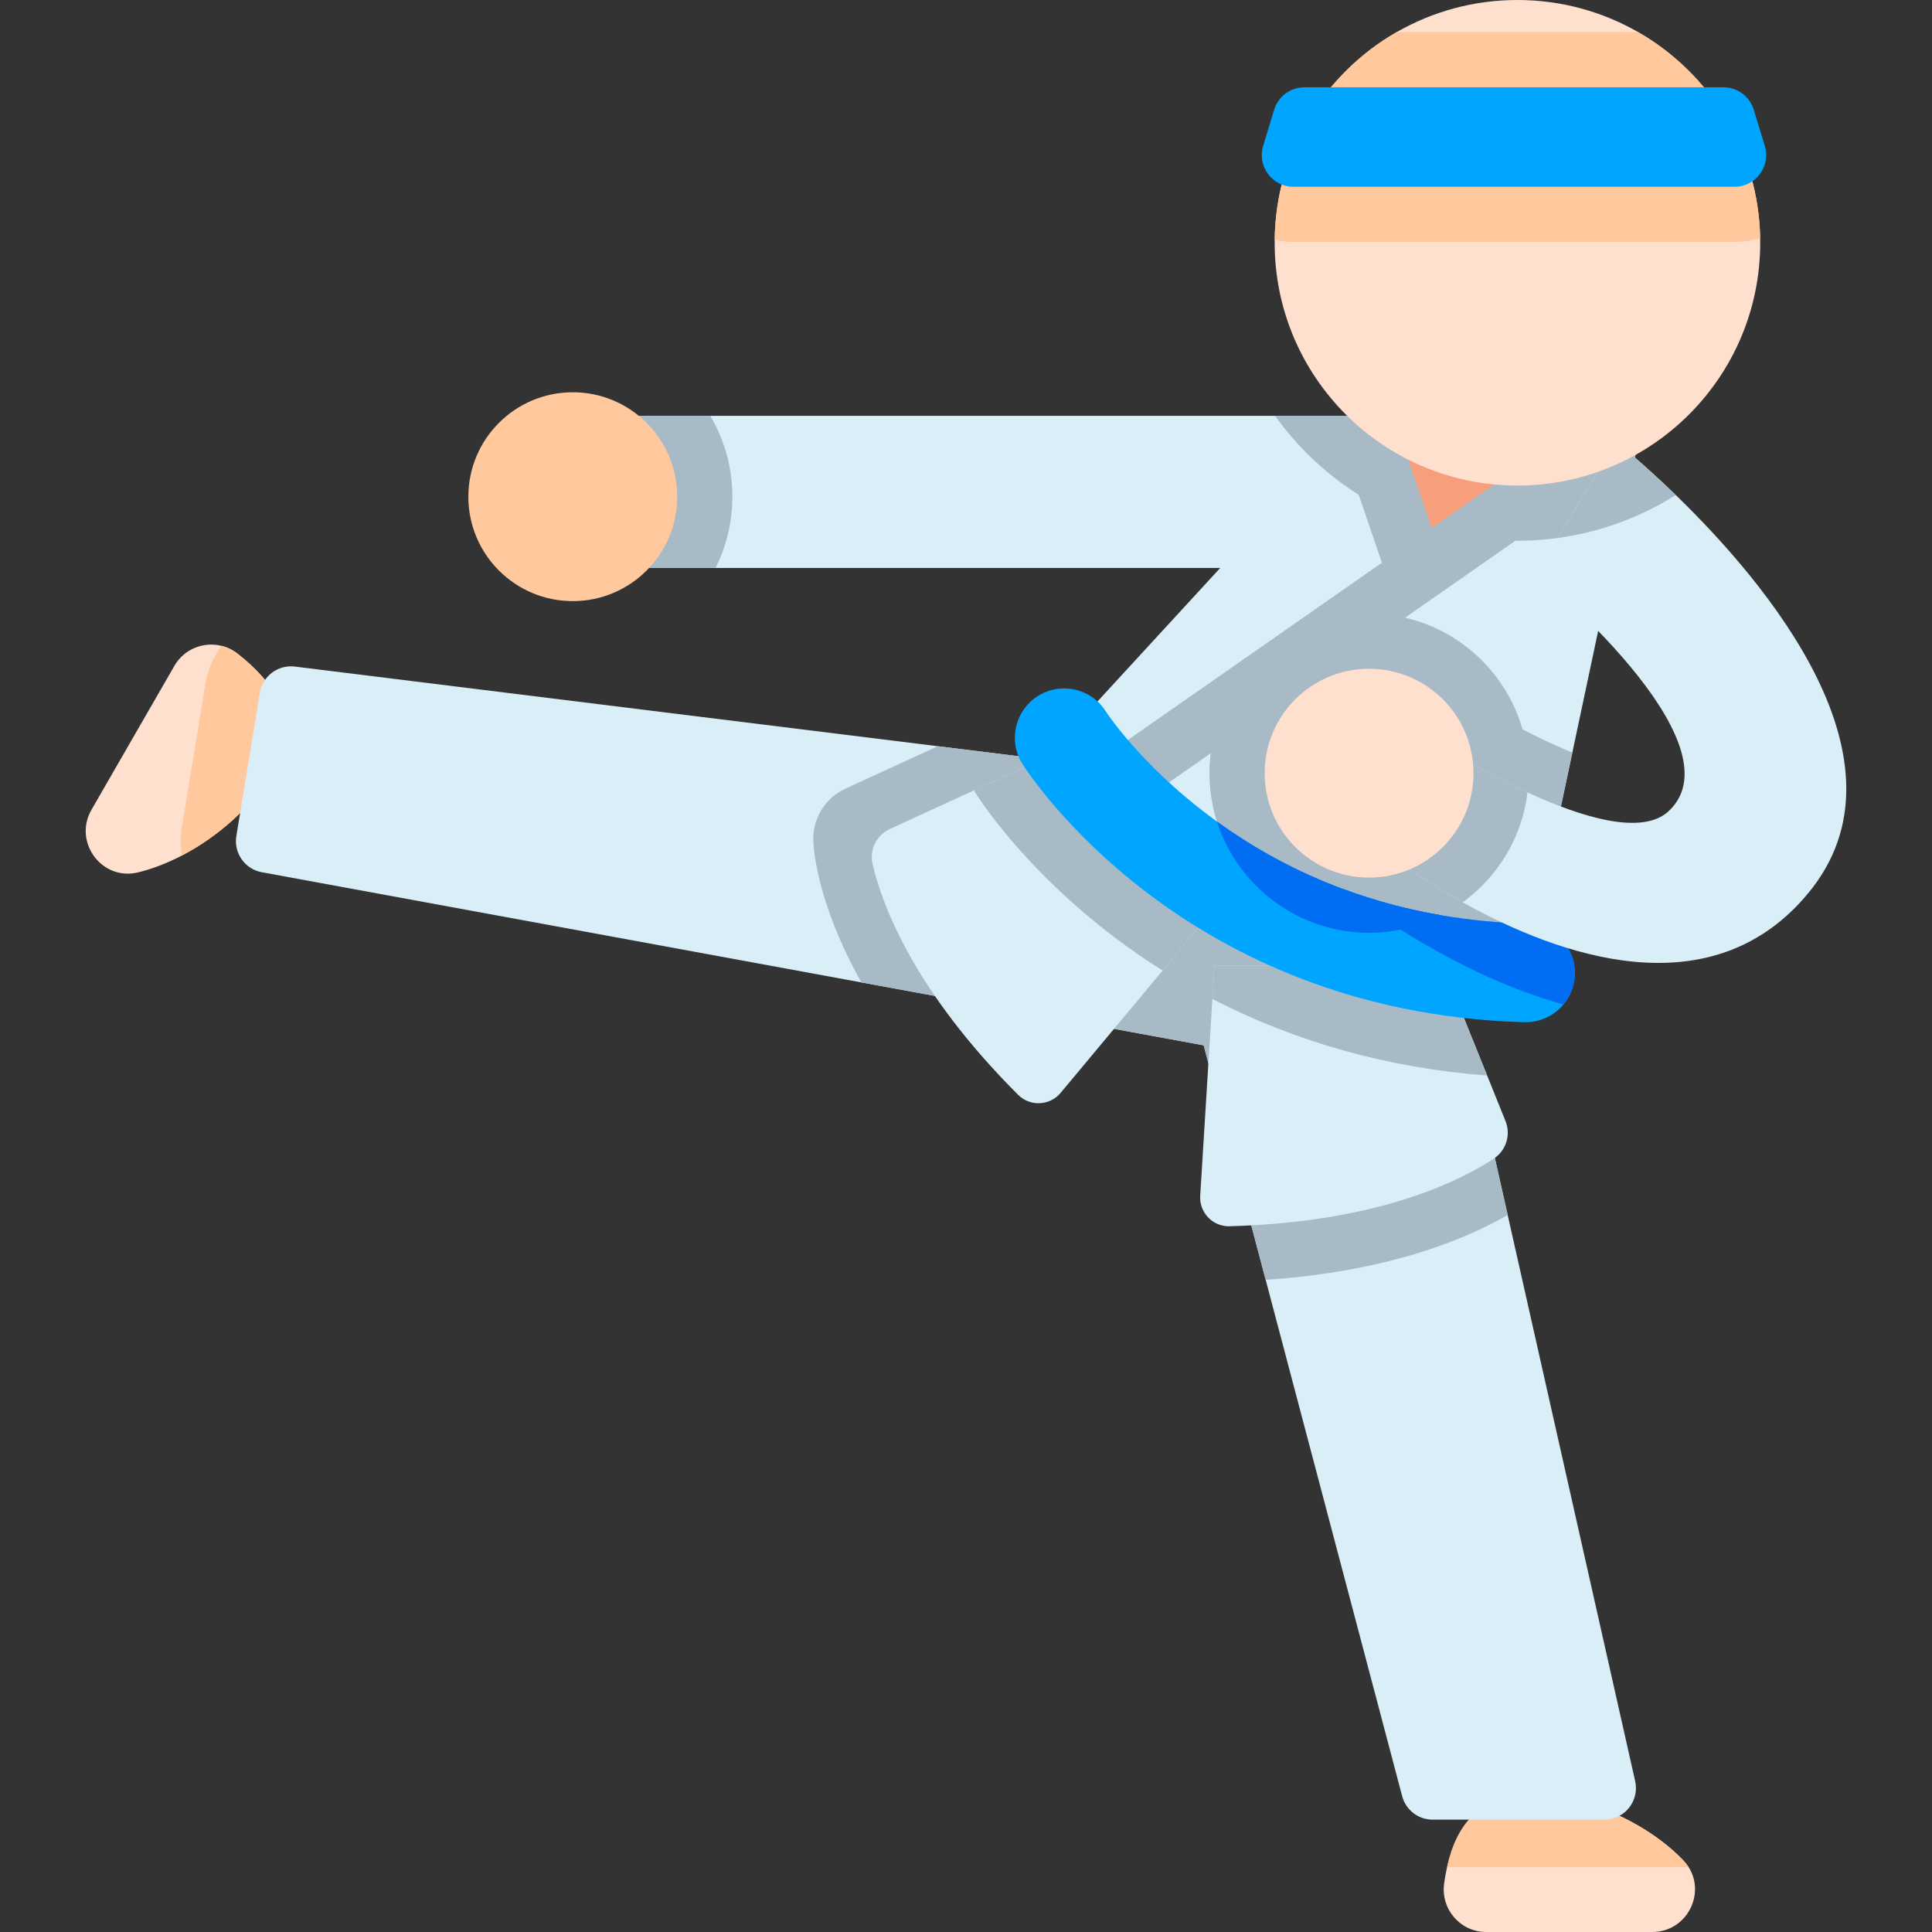 <?xml version="1.0" encoding="iso-8859-1"?>
<!-- Generator: Adobe Illustrator 19.0.0, SVG Export Plug-In . SVG Version: 6.00 Build 0)  -->
<svg version="1.1" id="Capa_1" xmlns="http://www.w3.org/2000/svg" xmlns:xlink="http://www.w3.org/1999/xlink" x="0px" y="0px"  width="32" height="32"
	 viewBox="0 0 512 512" style="enable-background:new 0 0 512 512;" xml:space="preserve">
<rect x="0" y="0" width="512" height="512" fill="#333333" stroke="none"/>
<path style="fill:#FFE0CF;" d="M437.871,512h-44.016c-6.862,0-12.095-6.079-11.145-12.879c0.209-1.483,0.46-2.914,0.773-4.293
	c2.528-11.458,8.795-19.25,22.697-19.25c13.171,0,29.936,6.998,39.942,17.475c0.543,0.564,1.003,1.159,1.389,1.776
	C452.066,501.973,446.937,512,437.871,512z"/>
<path style="fill:#FFC89D;" d="M447.512,494.828h-64.028c2.528-11.458,8.795-19.25,22.697-19.25
	c13.171,0,29.936,6.998,39.942,17.475C446.666,493.617,447.125,494.212,447.512,494.828z"/>
<path style="fill:#FFE0CF;" d="M71.625,205.317c-4.742,8.231-13.568,16.263-23.397,21.392c-3.802,1.985-7.75,3.541-11.678,4.491
	c-0.762,0.188-1.504,0.292-2.235,0.313c-8.46,0.386-14.592-9.066-10.069-16.921l21.976-38.145c2.601-4.512,7.771-6.455,12.471-5.296
	c1.494,0.366,2.946,1.055,4.251,2.068c1.18,0.93,2.298,1.859,3.332,2.82C74.947,183.946,78.571,193.263,71.625,205.317z"/>
<path style="fill:#FFC89D;" d="M71.625,205.317c-4.742,8.231-13.568,16.263-23.397,21.392c-0.418-2.423-0.439-4.951-0.021-7.5
	l6.225-37.999c0.616-3.771,2.12-7.186,4.262-10.059c1.494,0.366,2.946,1.055,4.251,2.068c1.18,0.93,2.298,1.859,3.332,2.82
	C74.947,183.946,78.571,193.263,71.625,205.317z"/>
<path style="fill:#D9EEF7;" d="M425.181,482.227h-45.52c-3.792,0-7.113-2.559-8.074-6.225L335.416,339.16l-16.43-62.138
	l-90.705-16.67L69.369,231.148c-4.471-0.825-7.468-5.087-6.737-9.578l6.236-37.989c0.731-4.429,4.826-7.489,9.275-6.935
	l170.391,21.109l27.627,3.426L388.728,273.9l10.821,48.079l33.79,150.054C434.508,477.255,430.539,482.227,425.181,482.227z"/>
<path style="fill:#A7BAC6;" d="M399.549,321.978c-11.625,6.695-32.108,15.041-64.133,17.182l-16.43-62.138l-90.705-16.67
	c-11.772-21.026-12.68-35.336-12.743-37.634l0,0c-0.177-5.863,3.171-11.263,8.501-13.711l24.495-11.252l27.627,3.426L388.728,273.9
	L399.549,321.978z"/>
<path style="fill:#D9EEF7;" d="M398.969,297.073c1.466,3.633,0.193,7.807-3.076,9.964c-9.238,6.094-30.935,16.86-70.023,17.939
	c-4.481,0.125-8.085-3.645-7.802-8.116l2.831-45.791l0.386-6.34l0.543-8.784h60.529l6.121,15.124l1.285,3.196l4.345,10.758
	L398.969,297.073z"/>
<path style="fill:#A7BAC6;" d="M394.107,285.023c-25.998-1.943-50.648-8.836-72.823-20.295l0.543-8.784h60.529l6.121,15.124
	l1.285,3.196L394.107,285.023z"/>
<path style="fill:#D9EEF7;" d="M320.176,242.731l-9.704,11.636l-2.361,2.831l-27.021,32.411c-2.862,3.436-8.074,3.708-11.249,0.554
	c-27.683-27.631-36.067-50.357-38.6-61.131c-0.896-3.813,1.045-7.722,4.604-9.357l22.256-10.221l0.094-0.042l3.134-1.431l14.832-6.8
	L320.176,242.731z"/>
<path style="fill:#A7BAC6;" d="M276.161,201.181l44.016,41.551l-9.704,11.636l-2.361,2.831c-4.376-2.737-8.638-5.682-12.774-8.816
	c-23.648-17.913-35.472-36.109-36.746-38.125c-0.167-0.261-0.334-0.533-0.491-0.804l0.094-0.042l3.134-1.431L276.161,201.181z"/>
<path style="fill:#D9EEF7;" d="M435.623,110.198l-5.975,28.134l-9.797,46.214l-3.163,14.886l-12.383,58.411
	c-4.718-0.134-9.292-0.453-13.712-0.927c-74.915-7.974-108.581-61.419-108.581-61.419l41.362-44.988H168.178v-40.311H435.623z"/>
<g>
	<path style="fill:#A7BAC6;" d="M410.847,196.899c2.122,0.979,4.069,1.813,5.841,2.534l-12.383,58.411
		c-4.718-0.134-9.292-0.453-13.712-0.927c-3.297-1.576-6.624-3.317-9.993-5.192c-14.649-8.18-24.621-16.246-25.044-16.586
		l-8.375-6.82l23.272-55.413l14.515,9.622C385.082,182.6,397.341,190.666,410.847,196.899z"/>
	<path style="fill:#A7BAC6;" d="M435.626,110.193l-5.975,28.139c-8.575,3.207-17.851,4.961-27.523,4.961
		c-26.447,0-49.896-13.067-64.227-33.101L435.626,110.193L435.626,110.193z"/>
</g>
<polyline style="fill:#F79F7C;" points="375.535,152.08 409.046,128.673 362.816,115.261 375.535,152.08 "/>
<g>
	<path style="fill:#A7BAC6;" d="M303.561,210.005c-2.439,0-4.838-1.152-6.341-3.303c-2.444-3.499-1.589-8.315,1.909-10.759
		l105.492-73.605c3.498-2.443,8.315-1.589,10.759,1.909c2.444,3.498,1.589,8.315-1.909,10.759l-105.492,73.605
		C306.631,209.552,305.088,210.005,303.561,210.005z"/>
	<path style="fill:#A7BAC6;" d="M362.816,247.196c-23.322,0-42.296-18.975-42.296-42.296s18.974-42.296,42.296-42.296
		s42.296,18.975,42.296,42.296S386.138,247.196,362.816,247.196z"/>
	<path style="fill:#A7BAC6;" d="M194.083,131.627c0,6.789-1.609,13.203-4.46,18.885H168.18v-40.318h20.055
		C191.953,116.481,194.083,123.814,194.083,131.627z"/>
</g>
<path style="fill:#00A5FF;" d="M417.347,258.221c-0.084,3.039-1.201,5.797-3.008,7.959c-2.392,2.893-6.016,4.721-10.038,4.721
	h-0.376c-90.444-2.58-131.263-65.752-132.966-68.447c-3.844-6.1-2.005-14.164,4.094-18.007c6.079-3.833,14.122-2.016,17.976,4.053
	c0.198,0.313,9.108,13.934,27.23,27.554c0.742,0.564,1.494,1.107,2.246,1.661c10.33,7.458,21.402,13.401,33.184,17.788
	c8.429,3.154,17.203,5.515,26.322,7.071c7.332,1.253,14.895,2.005,22.655,2.225C411.874,245.008,417.556,251.014,417.347,258.221z"
	/>
<g>
	<path style="fill:#006DF3;" d="M417.347,258.221c-0.084,3.039-1.201,5.797-3.008,7.959c-10.779-2.956-22.081-7.729-33.832-14.289
		c-13.558-7.552-23.105-15.02-24.818-16.388c8.429,3.154,17.203,5.515,26.322,7.071c7.332,1.253,14.895,2.005,22.655,2.225
		C411.874,245.008,417.556,251.014,417.347,258.221z"/>
	<path style="fill:#006DF3;" d="M382.011,242.575c-5.766,2.956-12.294,4.617-19.198,4.617c-18.853,0-34.866-12.398-40.308-29.476
		C340.221,230.51,360.16,238.835,382.011,242.575z"/>
</g>
<path style="fill:#D9EEF7;" d="M479.213,236.684c-25.778,31.168-66.284,16.566-91.583,2.444
	c-13.725-7.656-22.969-15.177-22.969-15.177l12.346-29.403c0,0,13.046,8.638,27.794,15.448c14.404,6.643,30.427,11.552,37.456,4.93
	c19.417-18.31-35.075-62.953-35.075-62.953l5.661-9.411l15.365-25.549c0,0,6.81,5.379,15.887,14.174
	C468.152,154.491,508.073,201.797,479.213,236.684z"/>
<g>
	<path style="fill:#A7BAC6;" d="M404.803,209.996c-1.431,11.949-7.886,22.384-17.172,29.131
		c-13.725-7.656-22.969-15.177-22.969-15.177l12.346-29.403C377.008,194.548,390.054,203.186,404.803,209.996z"/>
	<path style="fill:#A7BAC6;" d="M444.097,131.188c-9.296,5.86-19.898,9.829-31.252,11.375l15.365-25.549
		C428.21,117.014,435.02,122.393,444.097,131.188z"/>
	<path style="fill:#A7BAC6;" d="M374.869,158.235c-3.213,0-6.213-2.019-7.31-5.228l-12.053-35.245
		c-1.381-4.037,0.773-8.43,4.811-9.811c4.036-1.377,8.43,0.774,9.811,4.811l12.053,35.245c1.381,4.037-0.773,8.43-4.811,9.811
		C376.541,158.101,375.698,158.235,374.869,158.235z"/>
</g>
<circle style="fill:#FFC89D;" cx="151.79" cy="131.63" r="27.673"/>
<g>
	<circle style="fill:#FFE0CF;" cx="362.82" cy="204.9" r="27.673"/>
	<path style="fill:#FFE0CF;" d="M466.472,64.331c0,35.534-28.807,64.342-64.342,64.342s-64.331-28.808-64.331-64.342
		c0-0.251,0-0.512,0.01-0.763c0.272-23.554,13.203-44.078,32.317-55.056C379.548,3.102,390.484,0,402.13,0
		s22.582,3.102,32.004,8.513c18.989,10.905,31.878,31.22,32.328,54.576C466.472,63.506,466.472,63.913,466.472,64.331z"/>
</g>
<path style="fill:#FFC89D;" d="M466.461,63.088c-2.173,0.679-4.471,1.034-6.789,1.034H342.76c-1.682,0-3.342-0.188-4.951-0.554
	c0.272-23.554,13.203-44.078,32.317-55.056h64.008C453.123,19.418,466.012,39.733,466.461,63.088z"/>
<path style="fill:#00A5FF;" d="M459.674,49.498h-116.91c-5.625,0-9.652-5.434-8.016-10.816l2.922-9.607
	c1.073-3.528,4.328-5.94,8.016-5.94h111.066c3.688,0,6.942,2.412,8.016,5.94l2.922,9.607
	C469.326,44.064,465.299,49.498,459.674,49.498z"/>
<g>
</g>
<g>
</g>
<g>
</g>
<g>
</g>
<g>
</g>
<g>
</g>
<g>
</g>
<g>
</g>
<g>
</g>
<g>
</g>
<g>
</g>
<g>
</g>
<g>
</g>
<g>
</g>
<g>
</g>
</svg>
